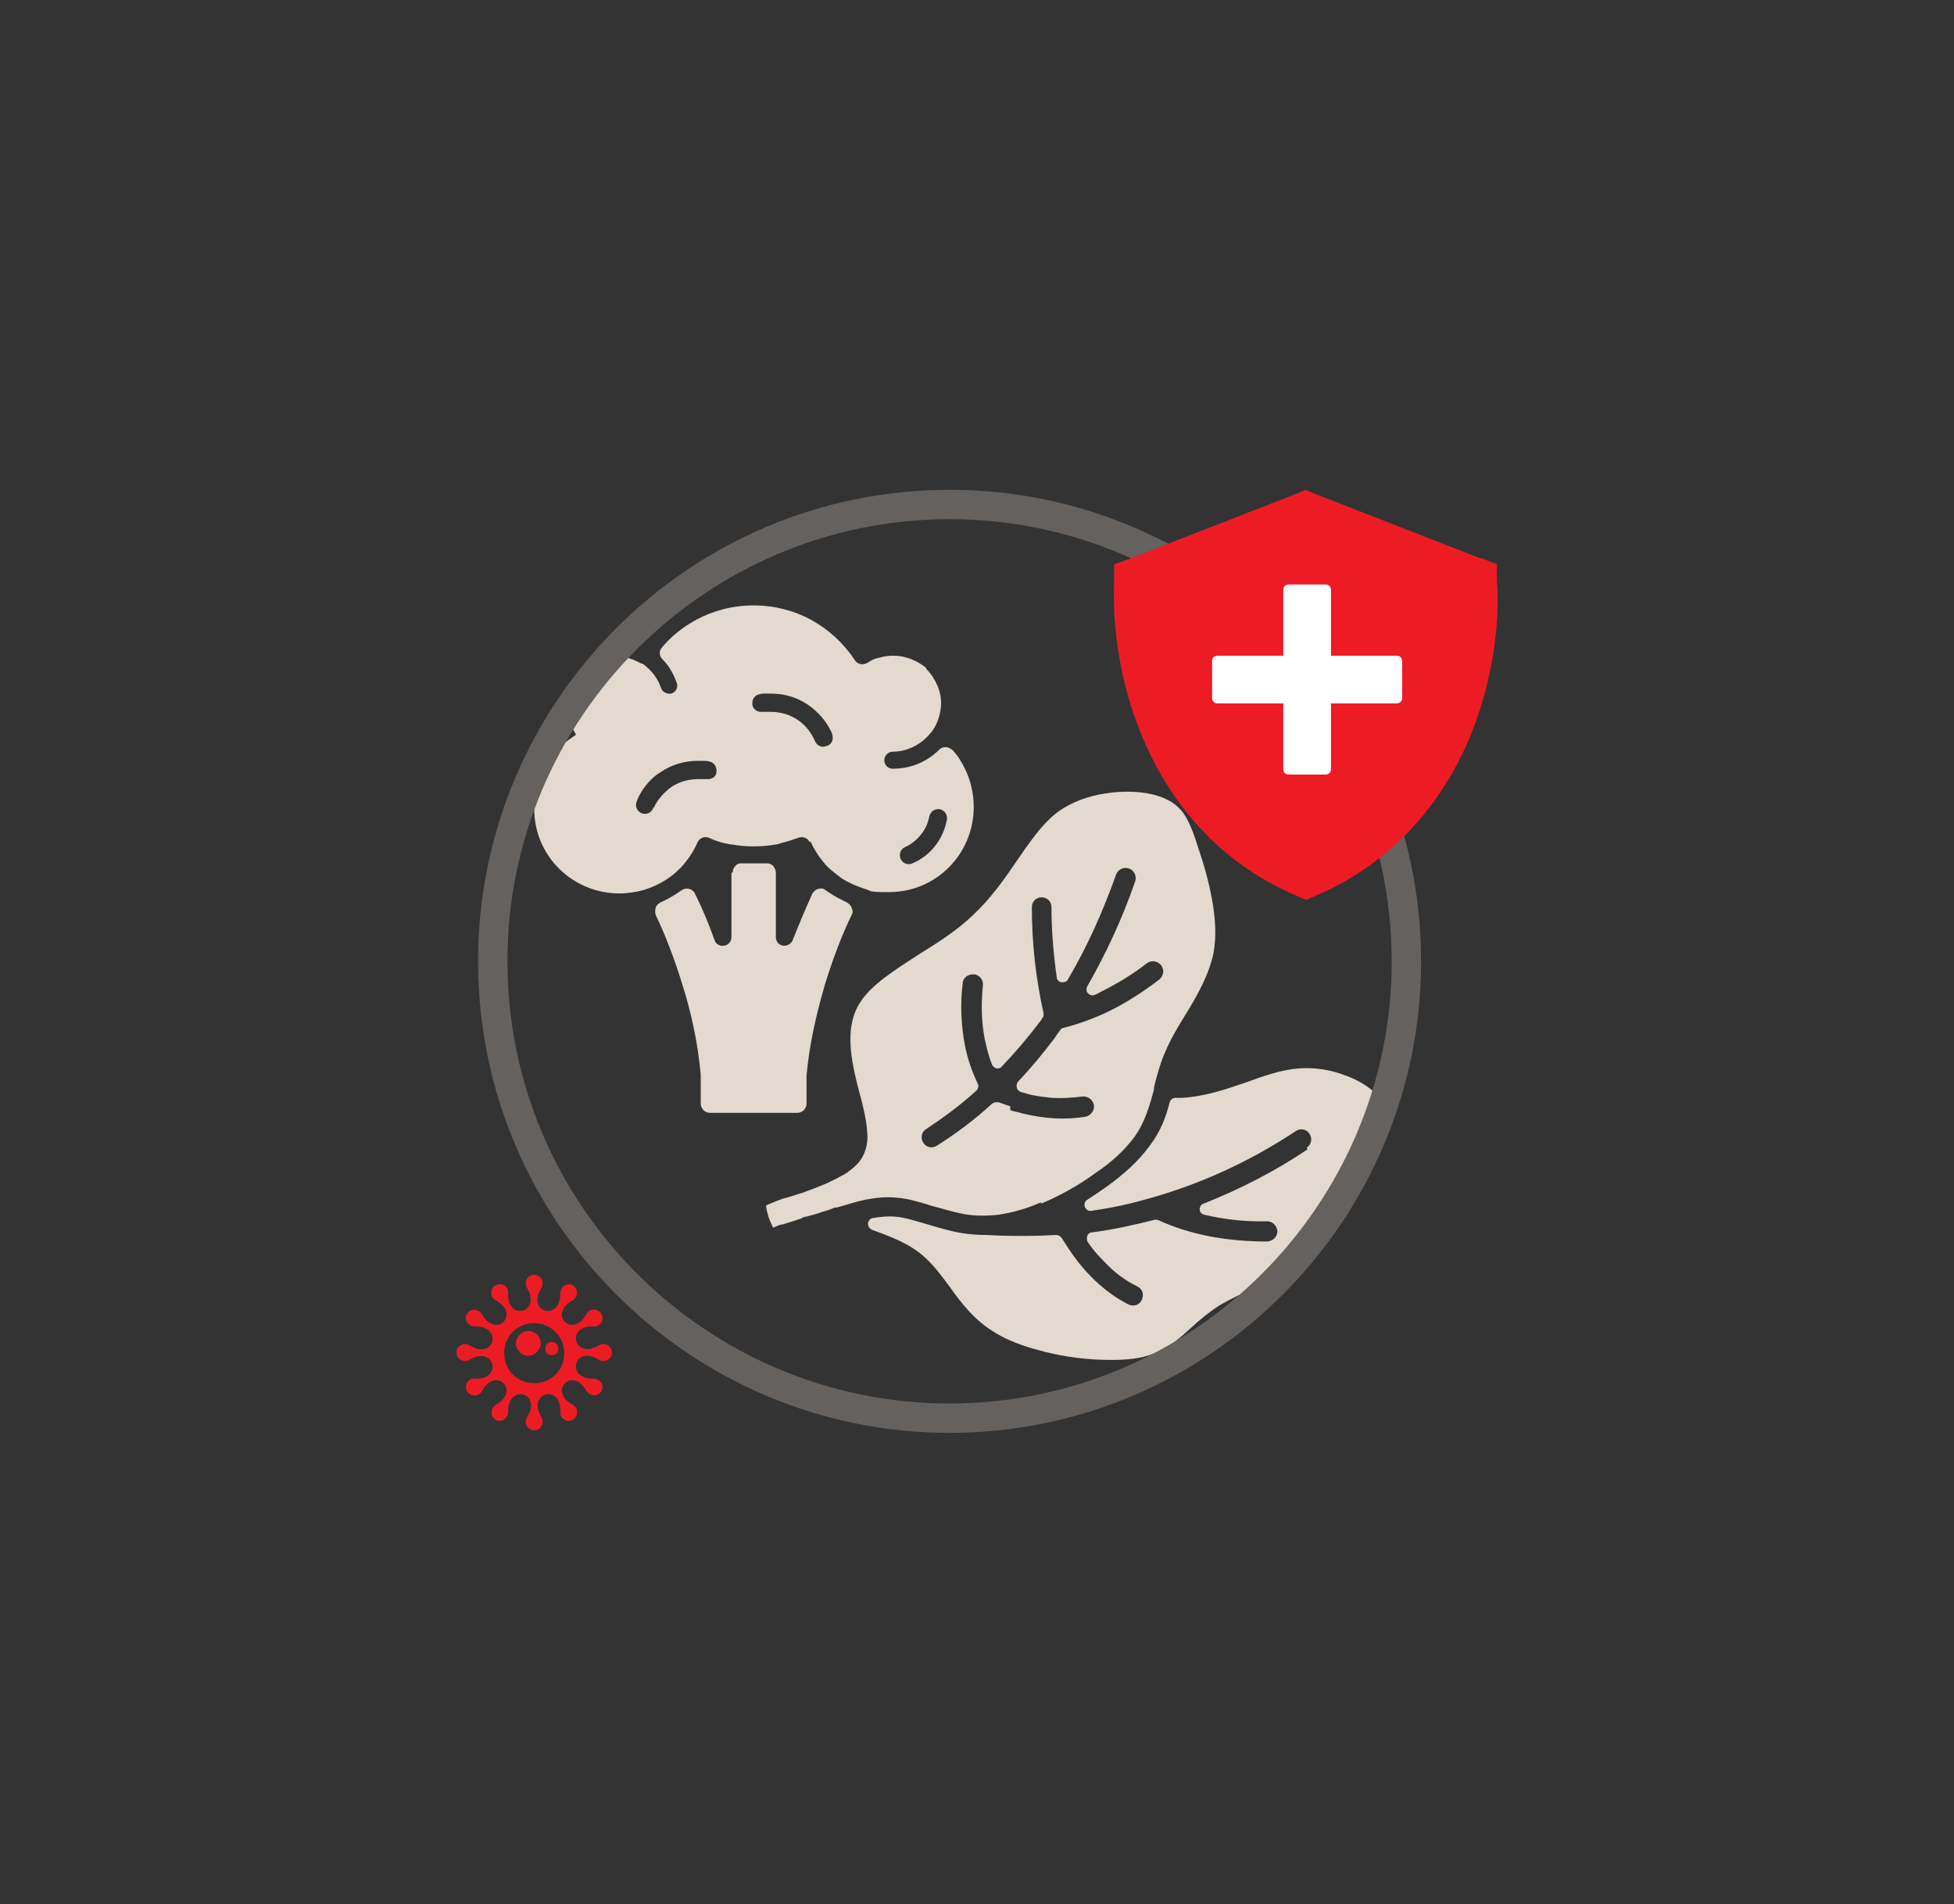 <?xml version="1.0" encoding="UTF-8"?> <svg xmlns="http://www.w3.org/2000/svg" id="Layer_4" version="1.1" viewBox="0 0 299.2 291.6"><rect x="0" y="0" width="299.2" height="291.6" fill="#333333" stroke="none"/><defs><style> .st0 { fill: #fff; } .st1, .st2 { fill: #ed1c24; } .st2, .st3 { fill-rule: evenodd; } .st3 { fill: #e3d9cf; } .st4 { fill: #65615e; } </style></defs><path class="st3" d="M112,133.6v9.9c0,.7-.5,1.2-1.1,1.3-.7.1-1.3-.2-1.5-.9-.9-2.5-1.9-4.9-3-7.1-.2-.4-.5-.6-.9-.7-.4-.1-.8,0-1.1.2-.3.2-.6.4-.9.6-.8.5-1.5.9-2.4,1.3-.3.2-.6.4-.7.8-.1.4-.1.7,0,1.1,1.5,3.1,2.9,6.8,4.1,10.7,1.4,4.4,2.4,9.2,2.8,13.8h0v4.4c0,.7.6,1.4,1.4,1.4h13.4c.7,0,1.4-.6,1.4-1.4v-4.3h0c.4-4.7,1.5-9.4,2.8-13.9,1.2-3.9,2.6-7.6,4.1-10.7.2-.3.2-.7,0-1.1-.1-.4-.4-.6-.7-.8-.8-.4-1.6-.8-2.4-1.3-.3-.2-.6-.4-.9-.6-.3-.3-.7-.3-1.1-.2-.4.1-.7.4-.9.7-1,2.2-2,4.6-3,7.1-.2.6-.9,1-1.5.9-.7-.1-1.1-.7-1.1-1.3v-9.9c0-.4-.2-.7-.4-1-.3-.3-.6-.4-1-.4-.6,0-1.3,0-1.9,0s-1.3,0-1.9,0c-.4,0-.7,0-1,.4-.3.3-.4.6-.4,1h0ZM100,123.6c0,0,0,.1,0,.2-.3.7-1.1,1-1.8.7-.7-.3-1-1.1-.7-1.8.2-.6.5-1.1.8-1.6.8-1.2,1.7-2.2,2.9-2.9,1.6-1.1,3.6-1.7,5.6-1.7s.3,0,.5,0c.1,0,.2,0,.4,0,.3,0,.6,0,.9.1.7.1,1.2.8,1.1,1.6,0,.6-.5,1-1.1,1.1-.2,0-.3,0-.5,0-.2,0-.4,0-.6,0-.2,0-.4,0-.6,0-1.5,0-2.9.4-4.1,1.2-1.1.8-2.1,1.9-2.7,3.2h0ZM124,129c-.3-.7-1.1-1-1.8-.7-1.1.4-2.2.7-3.3,1,0,0,0,0-.1,0-1.1.2-2.2.3-3.4.3s-2.3-.1-3.4-.3c0,0,0,0-.1,0-1.2-.2-2.3-.5-3.3-1-.7-.3-1.5,0-1.8.7-.6,1.4-1.5,2.7-2.5,3.8-.7.7-1.5,1.4-2.3,1.9-1.1.7-2.2,1.2-3.5,1.6-1.2.3-2.4.5-3.7.5-3.6,0-6.9-1.5-9.2-3.8-2.4-2.4-3.8-5.6-3.8-9.2s.5-4.2,1.4-6c.9-1.8,2.3-3.4,4-4.6,0,0,0,0,0,0l1-.7-.6-1.1s0,0,0,0c-.3-.5-.5-1.1-.6-1.6-.1-.5-.2-1.1-.2-1.7h0s0-.2,0-.2c0-2,.8-3.9,2.2-5.2,1.3-1.3,3.2-2.2,5.2-2.2s1.4,0,2.1.3c.4.1.9.3,1.3.5,0,0,0,0,0,0,.2.1.4.2.6.3h0s.1,0,.1,0c0,0,0,0,0,0,0,0,.1,0,.2.1,1.2.9,2.2,2.1,2.7,3.6.2.7,1,1,1.6.9,0,0,0,0,0,0,.7-.2,1.1-1,.8-1.7-.5-1.4-1.2-2.6-2.2-3.6-.5-.5-.5-1.3,0-1.8,1.4-1.7,3.2-3.1,5.2-4.2,2.6-1.4,5.6-2.2,8.8-2.2s6.2.8,8.8,2.2c2.7,1.5,5,3.6,6.7,6.2.4.6,1.2.8,1.9.4.6-.4,1.2-.7,1.9-.8.6-.2,1.3-.3,2.1-.3,1.8,0,3.5.7,4.8,1.7,0,0,.2.1.2.2,0,0,0,.1.1.2.7.7,1.2,1.5,1.6,2.4.4.9.6,1.8.6,2.8s-.3,2.4-.9,3.5c-.3.6-.8,1.2-1.3,1.7-1.3,1.3-3.2,2.2-5.2,2.2-.7,0-1.3.6-1.3,1.3,0,0,0,0,0,0,0,.7.6,1.4,1.4,1.3,2.7,0,5.2-1.1,7-2.9.3-.3.6-.4,1-.4.4,0,.7.2,1,.4.8.8,1.4,1.8,1.9,2.8.9,1.8,1.4,3.8,1.4,6,0,3.6-1.5,6.9-3.8,9.2-2.4,2.4-5.6,3.8-9.2,3.8s-2.5-.2-3.7-.5c-1.2-.4-2.4-.9-3.5-1.6-.8-.6-1.6-1.2-2.3-1.9-1-1.1-1.9-2.4-2.5-3.8h0ZM142.3,125c-.2,1-.6,2-1.3,2.8-.6.8-1.5,1.5-2.4,1.9-.7.3-1,1.1-.7,1.8s1.1,1,1.8.7c1.4-.6,2.6-1.5,3.5-2.7.9-1.1,1.5-2.5,1.8-4,.1-.7-.3-1.4-1.1-1.6-.7-.1-1.4.3-1.6,1.1h0ZM126.7,114.2c.7-.3,1-1.1.7-1.8,0,0,0,0,0-.1-.8-1.8-2.1-3.3-3.7-4.4-1.6-1.1-3.6-1.7-5.6-1.7s-.6,0-.9,0c-.3,0-.6,0-.9.1-.7.1-1.2.8-1.1,1.6.1.7.8,1.2,1.6,1.1.2,0,.4,0,.6,0,.2,0,.4,0,.6,0,1.5,0,2.9.4,4.1,1.2,1.2.8,2.1,1.9,2.7,3.3.1.2.3.5.5.6.4.3.9.3,1.3.1Z"></path><path class="st3" d="M200.2,176c-5.2,3.5-10.6,6.2-15.9,8.3-.4.1-.6.5-.6.9,0,.4.3.7.7.8,3,.7,6.2,1.1,9.6,1,.9,0,1.5.7,1.6,1.5,0,.9-.7,1.5-1.5,1.6-6.2,0-11.8-1-16.8-3.3-.2,0-.4-.1-.6,0,0,0,0,0,0,0-3.2.8-6.3,1.5-9.5,1.9-.3,0-.6.2-.7.5-.1.3-.1.6,0,.9.8,1.2,1.7,2.2,2.6,3.1,1.5,1.6,3.2,2.9,5.1,3.8.8.4,1,1.3.6,2.1-.4.8-1.3,1-2.1.6-2.1-1.1-4.1-2.6-5.8-4.4-1.6-1.6-3-3.6-4.3-5.7-.2-.3-.5-.5-.9-.5-3.6.2-7.1.2-10.7,0,0,0,0,0,0,0-1.3,0-2.6-.1-3.8-.3-1.8-.3-3.4-.8-5.1-1.3-1.8-.5-3.5-1.1-5-1.2-1.1-.1-2.2,0-3.4.2-.4,0-.7.4-.8.8,0,.4.2.8.6,1,3,1.1,5.8,2.1,8.2,4.3,1.4,1.3,2.5,2.8,3.7,4.4.9,1.3,1.9,2.6,3,3.8,1.2,1.3,2.5,2.4,4.2,3.4,1.7,1,3.7,1.8,6.3,2.5,2.8.8,6.3,1.4,9.6,1.5,2.8.1,5.4,0,7.5-.7,2.7-.8,4.5-2.5,6.4-4.2,1.3-1.2,2.6-2.3,4.3-3.4,1.7-1,3.6-1.9,5.6-2.8,3-1.3,6.2-2.7,8.8-5,2.2-1.9,4.1-4.4,5.6-7,1.6-2.7,2.9-5.5,3.9-7.8,1-2.3,1.7-4.1,1.8-5.7.1-1.3-.2-2.4-1.1-3.5-1.1-1.3-3.1-2.7-5.5-3.5-2.1-.8-4.6-1.2-7-1-2.5.2-5.2,1.1-7.9,2.1-3.2,1.1-6.4,2.2-9.9,2.4-.3,0-.6,0-1,0-.4,0-.8.3-.9.7-.6,2.3-1.4,4.5-3.1,6.7-1.6,2.2-3.9,4.3-6.4,6.1-1,.7-2,1.4-3.1,2.1-.4.2-.5.7-.4,1.1.2.4.6.7,1,.6,2.9-.4,5.7-1,8.5-1.8,7.7-2.1,15.4-5.5,22.8-10.4.7-.5,1.7-.3,2.1.4.5.7.3,1.7-.4,2.1h0ZM159.4,184.1c-2.5,1.1-4.6,1.6-6.5,1.9-1.9.2-3.6.2-5.3-.1-1.6-.3-3.2-.8-4.7-1.2-.5-.1-.9-.3-1.3-.4-1.4-.4-2.8-.8-4.2-.9-1.7-.2-3.3,0-4.9.3-1.5.3-2.9.8-4.4,1.2h-.3c-.6.3-1.3.5-2,.7-.8.3-1.6.5-2.4.7-.3,0-.6.2-.8.3l-1.2.4-1.6.5h-.2c-.9.3-1.2.5-1.2.5-.2-.4-.5-1-.7-1.6h0c-.2-.7-.4-1.4-.4-1.8,0,0,0,0,0,0,.3-.2,1.1-.5,2.4-1,.6-.2,0,0,.7-.2.2,0,.5-.2.7-.2.6-.2,1.2-.4,1.9-.6.7-.3,1.4-.5,2.1-.8,0,0,0,0,0,0,.8-.3,1.5-.6,2.3-1,.7-.3,1.3-.7,1.9-1,.4-.2.7-.5,1-.7,1.6-1.2,2.3-2.6,2.5-4.4.1-1.6-.2-3.4-.8-5.9l-.3-1.1c-1.1-4.2-2.7-10.1,0-14.2,1.7-2.7,5.2-4.9,8.9-7.3,2.9-1.8,5.9-3.7,8.3-6,2.8-2.6,4.9-5.6,6.8-8.4,2-2.9,3.9-5.7,6.3-7.5,2.1-1.5,4.6-2.4,7.2-2.8,3.1-.5,6.1-.3,8.2.4,1.8.6,2.9,1.4,3.8,2.6.9,1.3,1.6,3.1,2.3,5.4.8,2.3,1.6,5.1,2.1,7.9.5,2.8.7,5.6.2,8.2-.7,3.3-2.5,6.5-4.3,9.4-1.1,1.8-2.2,3.6-3,5.5-.7,1.5-1.1,3-1.5,4.4-.1.4-.2.8-.3,1.2,0,.1,0,.2,0,.3-.1.5-.3,1-.4,1.5-.6,2-1.3,4-2.6,5.8-1.4,1.9-3.4,3.8-5.8,5.4-2.7,2-5.8,3.7-8.5,4.8h0ZM154.7,169.4c-.6-.2-1.2-.4-1.7-.6,0,0,0,0-.1,0-.3-.1-.7,0-1,.2-2.6,2.4-5.4,4.5-8.4,6.4-.7.5-1.7.3-2.1-.4-.5-.7-.3-1.7.4-2.1,2.7-1.8,5.3-3.7,7.7-5.9.3-.3.4-.7.2-1.1-.9-1.9-1.6-3.9-2-6.1-.5-2.8-.7-5.9-.3-9.2,0-.8.8-1.5,1.7-1.4.8,0,1.5.8,1.4,1.7-.3,3-.2,5.7.3,8.3.3,1.3.6,2.6,1.1,3.8.1.3.4.5.7.6.3,0,.6,0,.8-.3,2-2.1,3.9-4.3,5.7-6.7.2-.2.4-.5.5-.7.2-.2.2-.5.2-.7-1.2-5.4-1.8-10.8-1.8-16.3,0-.9.7-1.5,1.5-1.5.9,0,1.5.7,1.5,1.5,0,3.6.3,7.1.8,10.7,0,.4.3.7.7.8.4,0,.8,0,1-.4,2.9-4.9,5.3-10.2,7.4-16.1.3-.8,1.2-1.2,2-.9.8.3,1.2,1.2.9,2-2,5.8-4.5,11.1-7.3,16-.2.4-.2.8.1,1.1.3.3.7.4,1.1.2.3-.1.5-.2.8-.4,2.4-1.2,4.8-2.6,7.1-4.4.7-.5,1.6-.4,2.2.3.5.7.4,1.6-.3,2.2-2.5,1.9-5,3.5-7.6,4.8-2.3,1.1-4.7,2-7.1,2.6-.2,0-.4.2-.5.4-.2.3-.5.6-.7,1-1.8,2.4-3.7,4.7-5.7,6.8-.2.2-.3.6-.2.9,0,.3.3.6.6.7.7.2,1.3.4,1.9.5,1,.2,1.9.3,2.8.4,1.6.1,3.2,0,4.7-.2.8-.1,1.6.4,1.8,1.3.1.8-.4,1.6-1.3,1.8-3.1.5-6.3.3-9.6-.5-.6-.2-1.3-.3-1.9-.5Z"></path><path class="st4" d="M145.4,219.4c-39.8,0-72.2-32.4-72.2-72.2s32.4-72.2,72.2-72.2,72.2,32.4,72.2,72.2-32.4,72.2-72.2,72.2ZM145.4,79.5c-37.3,0-67.7,30.4-67.7,67.7s30.4,67.7,67.7,67.7,67.7-30.4,67.7-67.7-30.4-67.7-67.7-67.7Z"></path><path class="st1" d="M226.9,85.5l2.3.9v2.5c.5,6.1-.5,15.5-4.4,24.6-4,9.2-11.2,18.4-23.2,23.6l-1.6.7-1.6-.7c-12.1-5.2-19.2-14.4-23.2-23.6-4-9.1-4.9-18.5-4.6-24.6v-2.5c.1,0,2.5-.9,2.5-.9l25.4-9.9,1.4-.6,1.4.6,25.4,9.9Z"></path><path class="st0" d="M214.7,101.2v5.7c0,.5-.4.8-.8.8h-10.1v10.1c0,.5-.4.8-.8.8h-5.7c-.5,0-.8-.4-.8-.8v-10.1h-10.1c-.5,0-.8-.4-.8-.8v-5.7c0-.5.4-.8.8-.8h10.1v-10.1c0-.5.4-.8.8-.8h5.7c.5,0,.8.4.8.8v10.1h10.1c.5,0,.8.4.8.8Z"></path><path class="st2" d="M89.8,201.2c.5-.9,1.8-.9,2.3,0,.5.9-.2,2-1.2,1.9-4.4-.2-3,5.2.8,2.9.8-.5,2,0,2,1.1s-1.2,1.6-2,1.1c-3.8-2.4-5.2,3-.8,2.9,1,0,1.7,1.1,1.2,1.9-.5.9-1.8.8-2.3,0-2.1-3.9-6,0-2.1,2.1.9.5.9,1.8,0,2.3-.9.5-2-.2-1.9-1.2.2-4.4-5.2-3-2.9.8.5.8,0,2-1.1,2s-1.6-1.2-1.1-2c2.4-3.8-3-5.2-2.9-.8,0,1-1.1,1.7-1.9,1.2-.9-.5-.8-1.8,0-2.3,3.9-2.1,0-6-2.1-2.1-.5.9-1.8.9-2.3,0-.5-.9.2-2,1.2-1.9,4.4.2,3-5.2-.8-2.9-.8.5-2,0-2-1.1s1.2-1.6,2-1.1c3.8,2.4,5.2-3,.8-2.9-1,0-1.7-1.1-1.2-1.9.5-.9,1.8-.8,2.3,0,2.1,3.9,6,0,2.1-2.1-.9-.5-.9-1.8,0-2.3.9-.5,2,.2,1.9,1.2-.2,4.4,5.2,3,2.9-.8-.5-.8,0-2,1.1-2s1.6,1.2,1.1,2c-2.4,3.8,3,5.2,2.9.8,0-1,1.1-1.7,1.9-1.2.9.5.8,1.8,0,2.3-3.9,2.1,0,6,2.1,2.1h0ZM84.5,205.5c.5,0,1,.4,1,1s-.4,1-1,1-1-.4-1-1,.4-1,1-1h0ZM80.9,203.8c1.1,0,1.9.9,1.9,1.9s-.9,1.9-1.9,1.9-1.9-.9-1.9-1.9.9-1.9,1.9-1.9h0ZM81.8,202.6c2.5,0,4.6,2,4.6,4.6s-2,4.6-4.6,4.6-4.6-2-4.6-4.6,2-4.6,4.6-4.6h0Z"></path></svg> 